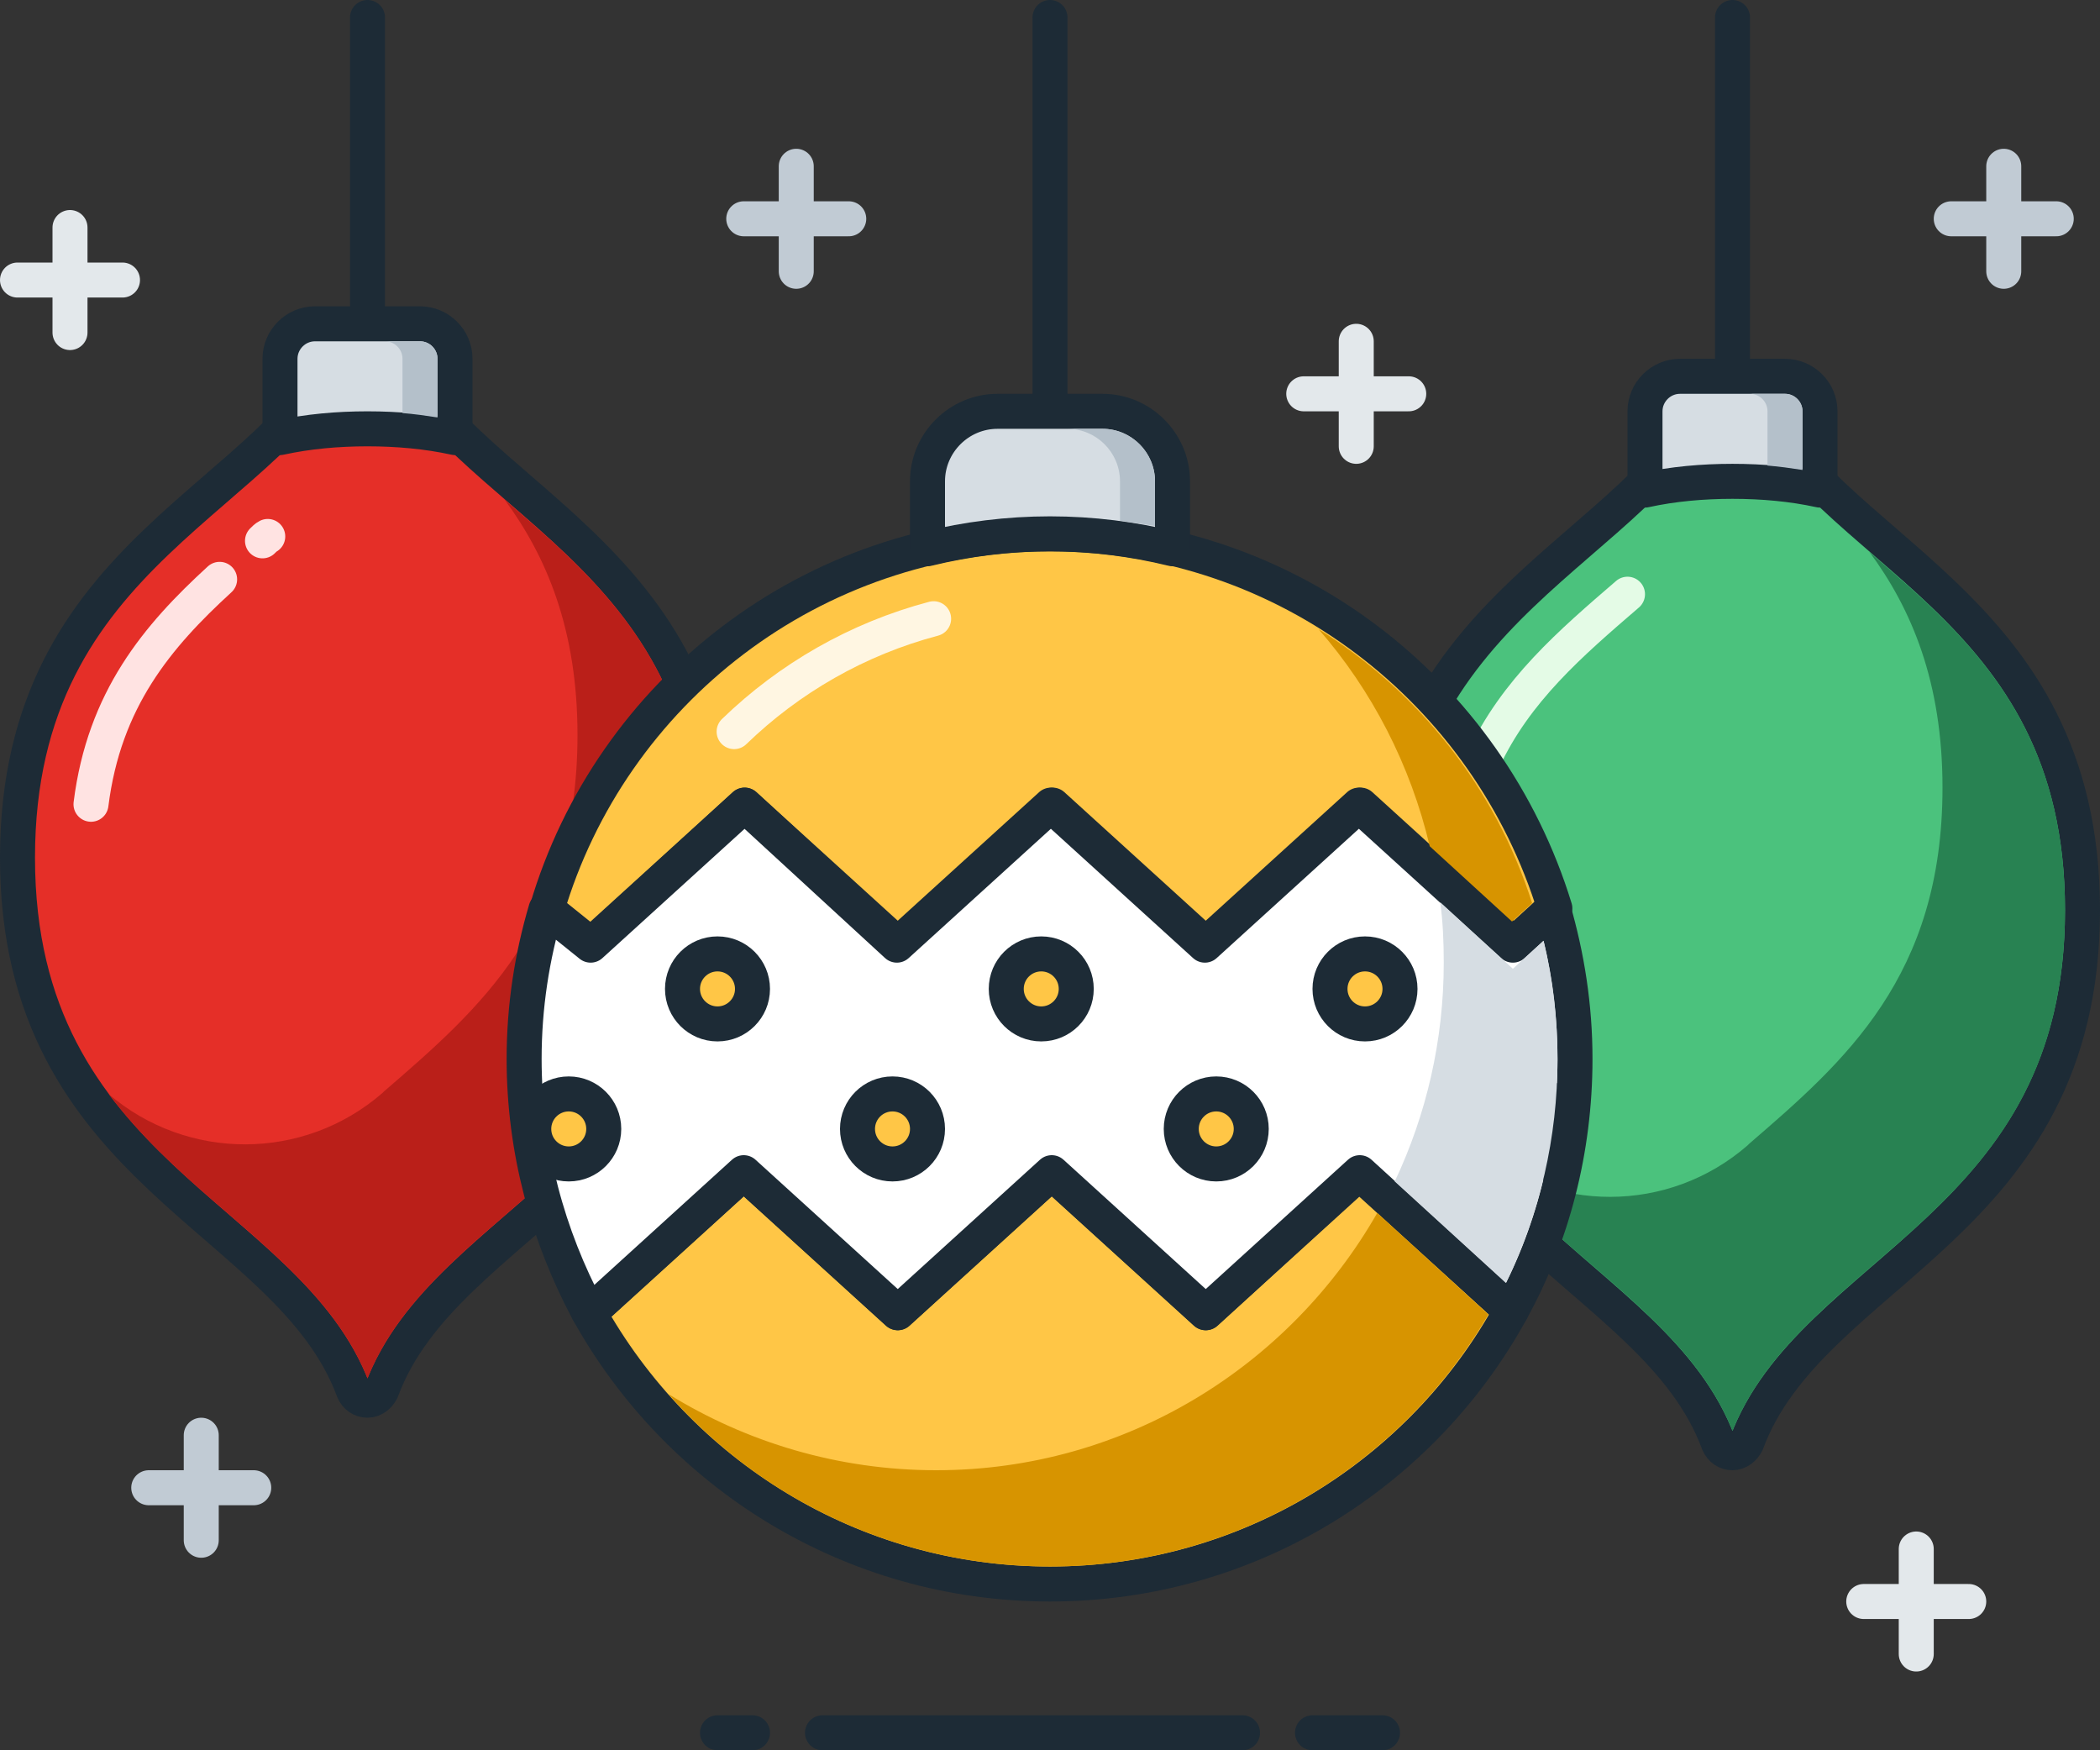 <?xml version="1.0" encoding="utf-8"?>

<svg version="1.1" xmlns="http://www.w3.org/2000/svg" xmlns:xlink="http://www.w3.org/1999/xlink" 
	 viewBox="0 0 240 200" xml:space="preserve">
<rect x="0" y="0" width="240" height="200" fill="#333333" stroke="none"/>
<style type="text/css">
	.st0{fill:#4BC27D;stroke:#1D2B36;stroke-width:4;stroke-linecap:round;stroke-linejoin:round;stroke-miterlimit:10;}
	.st1{fill:#288252;}
	.st2{fill:none;stroke:#E4FBE6;stroke-width:4;stroke-linecap:round;stroke-linejoin:round;stroke-miterlimit:10;}
	.st3{fill:none;stroke:#1D2B36;stroke-width:4;stroke-linecap:round;stroke-linejoin:round;stroke-miterlimit:10;}
	.st4{fill:#D6DDE3;stroke:#1D2B36;stroke-width:4;stroke-linecap:round;stroke-linejoin:round;stroke-miterlimit:10;}
	.st5{fill:#B4C0CA;}
	.st6{fill:#E52F28;stroke:#1D2B36;stroke-width:4;stroke-linecap:round;stroke-linejoin:round;stroke-miterlimit:10;}
	.st7{fill:none;stroke:#FFE3E2;stroke-width:4;stroke-linecap:round;stroke-linejoin:round;stroke-miterlimit:10;}
	.st8{fill:#BA1F19;}
	.st9{fill:#3197D6;stroke:#1D2B36;stroke-width:4;stroke-linecap:round;stroke-linejoin:round;stroke-miterlimit:10;}
	.st10{fill:#237AB3;}
	.st11{fill:#1F5E89;stroke:#1D2B36;stroke-width:4;stroke-miterlimit:10;}
	.st12{fill:#237AB3;stroke:#1D2B36;stroke-width:4;stroke-miterlimit:10;}
	.st13{fill:#1F5E89;}
	.st14{fill:#237AB3;stroke:#1D2B36;stroke-width:4;stroke-linecap:round;stroke-miterlimit:10;}
	.st15{fill:#E3E8EB;stroke:#1D2B36;stroke-width:4;stroke-miterlimit:10;}
	.st16{fill:#F1F3F5;stroke:#253540;stroke-width:4;stroke-linecap:round;stroke-linejoin:round;stroke-miterlimit:10;}
	.st17{fill:#D6DDE3;}
	.st18{fill:#FFC646;stroke:#253540;stroke-width:4;stroke-linecap:round;stroke-miterlimit:10;}
	.st19{fill:#FFC646;stroke:#253540;stroke-width:4;stroke-linecap:round;stroke-linejoin:round;stroke-miterlimit:10;}
	.st20{fill:none;stroke:#253540;stroke-width:4;stroke-linecap:round;stroke-linejoin:round;stroke-miterlimit:10;}
	.st21{fill:#F5B126;}
	.st22{fill:#D79400;}
	.st23{fill:#FFFFFF;stroke:#253540;stroke-width:4;stroke-miterlimit:10;}
	.st24{fill:#6A6DC7;stroke:#253540;stroke-width:4;stroke-miterlimit:10;}
	.st25{fill:none;stroke:#D1D3F5;stroke-width:4;stroke-linecap:round;stroke-miterlimit:10;}
	.st26{fill:none;stroke:#A3A6F1;stroke-width:4;stroke-linecap:round;stroke-linejoin:round;stroke-miterlimit:10;}
	.st27{fill:none;stroke:#6A6DC7;stroke-width:4;stroke-linecap:round;stroke-linejoin:round;stroke-miterlimit:10;}
	.st28{fill:none;stroke:#F5B126;stroke-width:4;stroke-linecap:round;stroke-linejoin:round;stroke-miterlimit:10;}
	.st29{fill:none;stroke:#C4F0CE;stroke-width:4;stroke-linecap:round;stroke-linejoin:round;stroke-miterlimit:10;}
	.st30{fill:none;stroke:#4BC27D;stroke-width:4;stroke-linecap:round;stroke-linejoin:round;stroke-miterlimit:10;}
	.st31{fill:none;stroke:#FFFFFF;stroke-width:4;stroke-linecap:round;stroke-linejoin:round;stroke-miterlimit:10;}
	.st32{fill:none;stroke:#D6DDE3;stroke-width:4;stroke-linecap:round;stroke-linejoin:round;stroke-miterlimit:10;}
	.st33{fill:none;stroke:#3CB170;stroke-width:4;stroke-linecap:round;stroke-linejoin:round;stroke-miterlimit:10;}
	.st34{fill:#E52F28;stroke:#253540;stroke-width:4;stroke-linecap:round;stroke-linejoin:round;stroke-miterlimit:10;}
	.st35{fill:#FFA2A2;stroke:#253540;stroke-width:4;stroke-linecap:round;stroke-linejoin:round;stroke-miterlimit:10;}
	.st36{fill:none;stroke:#D21B14;stroke-width:4;stroke-linecap:round;stroke-linejoin:round;stroke-miterlimit:10;}
	.st37{fill:#FFFFFF;stroke:#253540;stroke-width:4;stroke-linecap:round;stroke-linejoin:round;stroke-miterlimit:10;}
	.st38{fill:#E3E8EB;}
	.st39{fill:none;stroke:#BA1F19;stroke-width:4;stroke-linecap:round;stroke-linejoin:round;stroke-miterlimit:10;}
	.st40{fill:#C4F0CE;stroke:#253540;stroke-width:4;stroke-linejoin:round;stroke-miterlimit:10;}
	.st41{fill:#81DC9E;stroke:#253540;stroke-width:4;stroke-linejoin:round;stroke-miterlimit:10;}
	.st42{fill:#81DC9E;stroke:#253540;stroke-width:4;stroke-miterlimit:10;}
	.st43{fill:#FFFFFF;stroke:#253540;stroke-width:4;stroke-linejoin:round;stroke-miterlimit:10;}
	.st44{fill:none;stroke:#FFC646;stroke-width:4;stroke-linecap:round;stroke-miterlimit:10;}
	.st45{fill:none;stroke:#3197D6;stroke-width:4;stroke-linecap:round;stroke-miterlimit:10;}
	.st46{fill:none;stroke:#AEDFFF;stroke-width:4;stroke-linecap:round;stroke-miterlimit:10;}
	.st47{fill:none;stroke:#FFE8B5;stroke-width:4;stroke-linecap:round;stroke-miterlimit:10;}
	.st48{fill:none;stroke:#D79400;stroke-width:4;stroke-linecap:round;stroke-miterlimit:10;}
	.st49{fill:#B37100;stroke:#253540;stroke-width:4;stroke-linecap:round;stroke-linejoin:round;stroke-miterlimit:10;}
	.st50{fill:#875200;}
	.st51{fill:none;stroke:#FFFDF6;stroke-width:4;stroke-linecap:round;stroke-miterlimit:10;}
	.st52{fill:#72808E;stroke:#253540;stroke-width:4;stroke-linecap:round;stroke-linejoin:round;stroke-miterlimit:10;}
	.st53{fill:#D6DDE3;stroke:#253540;stroke-width:4;stroke-linecap:round;stroke-miterlimit:10;}
	.st54{fill:none;stroke:#C1CBD4;stroke-width:4;stroke-linecap:round;stroke-miterlimit:10;}
	.st55{fill:#72808E;stroke:#253540;stroke-width:4;stroke-linecap:round;stroke-miterlimit:10;}
	.st56{fill:#4F5D6B;}
	.st57{fill:#F9FAFA;stroke:#253540;stroke-width:4;stroke-linecap:round;stroke-miterlimit:10;}
	.st58{fill:#E3E8EB;stroke:#253540;stroke-width:4;stroke-linecap:round;stroke-miterlimit:10;}
	.st59{fill:#93A1AF;}
	.st60{fill:#C1CBD4;}
	.st61{fill:none;stroke:#FFFFFF;stroke-width:4;stroke-linecap:round;stroke-miterlimit:10;}
	.st62{fill:#4F5D6B;stroke:#253540;stroke-width:4;stroke-miterlimit:10;}
	.st63{fill:#93A1AF;stroke:#253540;stroke-width:4;stroke-miterlimit:10;}
	.st64{fill:#FFFFFF;stroke:#D79400;stroke-width:4;stroke-linecap:round;stroke-miterlimit:10;}
	.st65{fill:none;stroke:#F5B126;stroke-width:4;stroke-linecap:round;stroke-miterlimit:10;}
	.st66{fill:#EDDD38;stroke:#272822;stroke-width:4;stroke-linejoin:round;stroke-miterlimit:10;}
	.st67{fill:#F45B55;}
	.st68{fill:#FFE3E2;}
	.st69{fill:#F1F1F0;stroke:#272822;stroke-width:4;stroke-linecap:round;stroke-linejoin:round;stroke-miterlimit:10;}
	.st70{fill:#FFD56D;}
	.st71{fill:#C1CBD4;stroke:#253540;stroke-width:4;stroke-miterlimit:10;}
	.st72{fill:none;stroke:#253540;stroke-width:4;stroke-linecap:round;stroke-miterlimit:10;stroke-dasharray:8,8,92,8,4;}
	.st73{fill:#F9FAFA;stroke:#E52F28;stroke-width:4;stroke-linecap:round;stroke-linejoin:round;stroke-miterlimit:10;}
	.st74{fill:none;stroke:#93A1AF;stroke-width:4;stroke-linecap:round;stroke-miterlimit:10;}
	.st75{fill:#FFC646;stroke:#875200;stroke-width:4;stroke-linecap:round;stroke-linejoin:round;stroke-miterlimit:10;}
	.st76{fill:#81DC9E;}
	.st77{fill:none;stroke:#585B9E;stroke-width:4;stroke-miterlimit:10;}
	.st78{fill:none;stroke:#6A6DC7;stroke-width:4;stroke-linecap:round;stroke-miterlimit:10;}
	.st79{fill:#FFFFFF;stroke:#DD9400;stroke-width:4;stroke-linecap:round;stroke-linejoin:round;stroke-miterlimit:10;}
	.st80{fill:none;stroke:#FFC646;stroke-width:4;stroke-linecap:round;stroke-linejoin:round;stroke-miterlimit:10;}
	.st81{fill:#FFFFFF;stroke:#D21B14;stroke-width:4;stroke-linecap:round;stroke-linejoin:round;stroke-miterlimit:10;}
	.st82{fill:#E52F28;stroke:#BA1F19;stroke-width:4;stroke-linecap:round;stroke-linejoin:round;stroke-miterlimit:10;}
	.st83{fill:#FFC646;stroke:#DD9400;stroke-width:4;stroke-linecap:round;stroke-linejoin:round;stroke-miterlimit:10;}
	.st84{fill:#FFFFFF;stroke:#BA1F19;stroke-width:4;stroke-linecap:round;stroke-linejoin:round;stroke-miterlimit:10;}
	.st85{fill:#DD9400;stroke:#DD9400;stroke-width:4;stroke-linecap:round;stroke-linejoin:round;stroke-miterlimit:10;}
	.st86{fill:#7F83E4;stroke:#585B9E;stroke-width:4;stroke-miterlimit:10;}
	.st87{fill:#FFFFFF;stroke:#585B9E;stroke-width:4;stroke-miterlimit:10;}
	.st88{fill:#585B9E;}
	.st89{fill:#A3A6F1;stroke:#585B9E;stroke-width:4;stroke-miterlimit:10;}
	.st90{fill:#6A6DC7;stroke:#585B9E;stroke-width:4;stroke-miterlimit:10;}
	.st91{fill:#A3A6F1;}
	.st92{fill:#C4F0CE;stroke:#3CB170;stroke-width:4;stroke-linejoin:round;stroke-miterlimit:10;}
	.st93{fill:#81DC9E;stroke:#3CB170;stroke-width:4;stroke-linejoin:round;stroke-miterlimit:10;}
	.st94{fill:#81DC9E;stroke:#3CB170;stroke-width:4;stroke-miterlimit:10;}
	.st95{fill:#FFFFFF;stroke:#3CB170;stroke-width:4;stroke-linejoin:round;stroke-miterlimit:10;}
	.st96{fill:none;stroke:#FED475;stroke-width:4;stroke-linecap:round;stroke-linejoin:round;stroke-miterlimit:10;}
	.st97{fill:none;stroke:#71BFF1;stroke-width:4;stroke-linecap:round;stroke-miterlimit:10;}
	.st98{fill:#253540;}
	.st99{fill:none;stroke:#253540;stroke-width:4;stroke-miterlimit:10;}
	.st100{fill:#FFC646;}
	.st101{fill:#FFF6E2;}
	.st102{fill:none;stroke:#D6DDE3;stroke-width:4;stroke-linecap:round;stroke-miterlimit:10;}
	.st103{fill:#B37100;stroke:#875200;stroke-width:4;stroke-linecap:round;stroke-linejoin:round;stroke-miterlimit:10;}
	.st104{fill:none;stroke:#FFD56D;stroke-width:4;stroke-linecap:round;stroke-linejoin:round;stroke-miterlimit:10;}
	.st105{fill:#394956;}
	.st106{fill:#FFC646;stroke:#D79400;stroke-width:4;stroke-linecap:round;stroke-miterlimit:10;}
	.st107{fill:#D79400;stroke:#D79400;stroke-width:2;stroke-miterlimit:10;}
	.st108{fill:#FFE8B5;stroke:#D79400;stroke-width:4;stroke-linecap:round;stroke-miterlimit:10;}
	.st109{fill:#FFC646;stroke:#D79400;stroke-width:4;stroke-linecap:round;stroke-linejoin:round;stroke-miterlimit:10;}
	.st110{fill:#FFA2A2;stroke:#BA1F19;stroke-width:4;stroke-linecap:round;stroke-linejoin:round;stroke-miterlimit:10;}
	.st111{fill:none;stroke:#D79400;stroke-width:4;stroke-linecap:round;stroke-linejoin:round;stroke-miterlimit:10;}
	.st112{fill:none;stroke:#E52F28;stroke-width:4;stroke-linecap:round;stroke-linejoin:round;stroke-miterlimit:10;}
	.st113{fill:#FFE8B5;stroke:#253540;stroke-width:4;stroke-linecap:round;stroke-linejoin:round;stroke-miterlimit:10;}
	.st114{fill:#D21B14;}
	.st115{fill:#FFC646;stroke:#253540;stroke-width:4;stroke-linejoin:round;stroke-miterlimit:10;}
	.st116{fill:#4BC27D;stroke:#253540;stroke-width:4;stroke-linejoin:round;stroke-miterlimit:10;}
	.st117{fill:#359E64;}
	.st118{fill:none;stroke:#359E64;stroke-width:4;stroke-linejoin:round;stroke-miterlimit:10;}
	.st119{fill:none;stroke:#E3E8EB;stroke-width:4;stroke-linejoin:round;stroke-miterlimit:10;}
	.st120{fill:#3CB170;}
	.st121{fill:none;stroke:#3CB170;stroke-width:4;stroke-linejoin:round;stroke-miterlimit:10;}
	.st122{fill:#7F83E4;stroke:#253540;stroke-width:4;stroke-miterlimit:10;}
	.st123{fill:#A3A6F1;stroke:#253540;stroke-width:4;stroke-miterlimit:10;}
	.st124{fill:#B4C0CA;stroke:#253540;stroke-width:4;stroke-miterlimit:10;}
	.st125{fill:#6A6DC7;}
	.st126{fill:#7F83E4;stroke:#253540;stroke-width:4;stroke-linecap:round;stroke-miterlimit:10;}
	.st127{fill:none;stroke:#253540;stroke-width:4;stroke-linecap:round;stroke-miterlimit:10;}
	.st128{fill:#D6DDE3;stroke:#253540;stroke-width:4;stroke-linecap:round;stroke-linejoin:round;stroke-miterlimit:10;}
	.st129{fill:#3197D6;stroke:#253540;stroke-width:4;stroke-linecap:round;stroke-linejoin:round;stroke-miterlimit:10;}
	.st130{fill:none;stroke:#AEDFFF;stroke-width:4;stroke-linecap:round;stroke-linejoin:round;stroke-miterlimit:10;}
	.st131{fill:none;stroke:#93A1AF;stroke-width:4;stroke-linecap:round;stroke-linejoin:round;stroke-miterlimit:10;}
	.st132{fill:#4F5D6B;stroke:#253540;stroke-width:4;stroke-linecap:round;stroke-linejoin:round;stroke-miterlimit:10;}
	.st133{fill:none;stroke:#FFE8B5;stroke-width:4;stroke-linecap:round;stroke-linejoin:round;stroke-miterlimit:10;}
	.st134{fill:#FFFFFF;}
	.st135{fill:#FFFFFF;stroke:#1D2B36;stroke-width:4;stroke-linecap:round;stroke-linejoin:round;stroke-miterlimit:10;}
	.st136{fill:#F1F3F5;}
	.st137{fill:#E52F28;}
	.st138{fill:#E3E8EB;stroke:#1D2B36;stroke-width:4;stroke-linecap:round;stroke-miterlimit:10;}
	.st139{fill:#C1CBD4;stroke:#1D2B36;stroke-width:4;stroke-miterlimit:10;}
	.st140{fill:none;stroke:#FFD56D;stroke-width:4;stroke-miterlimit:10;}
	.st141{fill:none;stroke:#1D2B36;stroke-width:4;stroke-linecap:round;stroke-miterlimit:10;}
	.st142{fill:#875200;stroke:#1D2B36;stroke-width:4;stroke-miterlimit:10;}
	.st143{fill:#D79400;stroke:#1D2B36;stroke-width:4;stroke-linecap:round;stroke-miterlimit:10;}
	.st144{fill:#FFC646;stroke:#1D2B36;stroke-width:4;stroke-linecap:round;stroke-linejoin:round;stroke-miterlimit:10;}
	.st145{fill:none;stroke:#E3E8EB;stroke-width:4;stroke-linecap:round;stroke-linejoin:round;stroke-miterlimit:10;}
	.st146{fill:none;stroke:#E8E8E8;stroke-width:2;stroke-linecap:round;stroke-linejoin:round;stroke-miterlimit:10;}
	.st147{fill:#F7FCFE;stroke:#1D2B36;stroke-width:4;stroke-miterlimit:10;}
	.st148{fill:#F7FCFE;stroke:#1D2B36;stroke-width:4;stroke-linecap:round;stroke-miterlimit:10;}
	.st149{fill:#AEDFFF;stroke:#1D2B36;stroke-width:4;stroke-linecap:round;stroke-linejoin:round;stroke-miterlimit:10;}
	.st150{fill:#FFFFFF;stroke:#1D2B36;stroke-width:4;stroke-miterlimit:10;}
	.st151{fill:none;stroke:#1F5E89;stroke-width:4;stroke-miterlimit:10;}
	.st152{fill:#DAF1FF;}
	.st153{fill:#AEDFFF;}
	.st154{fill:#71BFF1;}
	.st155{fill:none;stroke:#71BFF1;stroke-width:4;stroke-linecap:round;stroke-linejoin:round;stroke-miterlimit:10;}
	.st156{fill:#F1F3F5;stroke:#1D2B36;stroke-width:4;stroke-miterlimit:10;}
	.st157{fill:#394956;stroke:#1D2B36;stroke-width:4;stroke-miterlimit:10;}
	.st158{fill:none;stroke:#72808E;stroke-width:4;stroke-linecap:round;stroke-miterlimit:10;}
	.st159{fill:#2A3B47;}
	.st160{fill:#3CB170;stroke:#1D2B36;stroke-width:4;stroke-linecap:round;stroke-miterlimit:10;}
	.st161{fill:#4BC27D;stroke:#1D2B36;stroke-width:4;stroke-linecap:round;stroke-miterlimit:10;}
	.st162{fill:#FF9139;stroke:#1D2B36;stroke-width:4;stroke-linecap:round;stroke-miterlimit:10;}
	.st163{fill:none;stroke:#C1CBD4;stroke-width:4;stroke-linecap:round;stroke-linejoin:round;stroke-miterlimit:10;}
	.st164{fill:#B37100;stroke:#1D2B36;stroke-width:4;stroke-linecap:round;stroke-linejoin:round;stroke-miterlimit:10;}
	.st165{fill:#E52F28;stroke:#FFE8B5;stroke-width:4;stroke-linecap:round;stroke-miterlimit:10;}
	.st166{fill:none;stroke:#FFF6E2;stroke-width:4;stroke-linecap:round;stroke-linejoin:round;stroke-miterlimit:10;}
</style>
<g id="Layer_1">
	<g>
		<path class="st0" d="M200.1,44.3c-0.4-0.8-1.2-1.3-2.1-1.3s-1.7,0.5-2.1,1.3c-8.2,19-37.9,24.1-37.9,59.7
			c0,36.3,31,40.9,38.4,60.9c0.3,0.7,0.9,1.1,1.6,1.1l0,0c0.7,0,1.3-0.5,1.6-1.1c7.4-20,38.4-24.6,38.4-60.9
			C238,68.4,208.3,63.3,200.1,44.3z"/>
		<g>
			<path class="st1" d="M213.9,63.3c-0.1-0.1-0.2-0.2-0.3-0.3c4.9,6.6,8.4,15,8.4,27c0,21.6-11.2,31.3-22.1,40.7
				c-0.1,0.1-0.1,0.1-0.2,0.2c-9,7.8-22.3,7.8-31.3,0.1c4,5.3,8.9,9.6,13.7,13.7c6.6,5.7,12.8,11.1,15.9,18.8
				c3.1-7.7,9.3-13.1,15.9-18.8c10.9-9.4,22.1-19.1,22.1-40.7C236,82.4,224.8,72.7,213.9,63.3z"/>
		</g>
		<path class="st2" d="M169.5,86.9c3.7-8,10-13.4,16.5-19"/>
		<line class="st3" x1="198" y1="41" x2="198" y2="2"/>
		<path class="st4" d="M198,55c3.4,0,6.8,0.3,10,1v-9c0-2.2-1.8-4-4-4h-12c-2.2,0-4,1.8-4,4v9C191.2,55.3,194.6,55,198,55z"/>
		<g>
			<path class="st5" d="M204,45h-4c1.1,0,2,0.9,2,2v6.2c1.3,0.1,2.7,0.3,4,0.5V47C206,45.9,205.1,45,204,45z"/>
		</g>
	</g>
	<g>
		<path class="st6" d="M44.1,38.3C43.7,37.5,42.9,37,42,37s-1.7,0.5-2.1,1.3C31.7,57.3,2,62.4,2,98c0,36.3,31,40.9,38.4,60.9
			c0.3,0.7,0.9,1.1,1.6,1.1l0,0c0.7,0,1.3-0.5,1.6-1.1C51,138.9,82,134.3,82,98C82,62.4,52.3,57.3,44.1,38.3z"/>
		<path class="st7" d="M10.4,91.9c1.5-12,7.6-19.2,14.7-25.7"/>
		<path class="st7" d="M30,61.8c0.2-0.2,0.4-0.4,0.6-0.5"/>
		<g>
			<path class="st8" d="M57.9,57.3c-0.1-0.1-0.2-0.2-0.3-0.3c4.9,6.6,8.4,15,8.4,27c0,21.6-11.2,31.3-22.1,40.7
				c-0.1,0.1-0.1,0.1-0.2,0.2c-9,7.8-22.3,7.8-31.3,0.1c4,5.3,8.9,9.6,13.7,13.7c6.6,5.7,12.8,11.1,15.9,18.8
				c3.1-7.7,9.3-13.1,15.9-18.8C68.8,129.3,80,119.6,80,98C80,76.4,68.8,66.7,57.9,57.3z"/>
		</g>
		<line class="st3" x1="42" y1="37" x2="42" y2="2"/>
		<path class="st4" d="M42,49c3.4,0,6.8,0.3,10,1v-9c0-2.2-1.8-4-4-4H36c-2.2,0-4,1.8-4,4v9C35.2,49.3,38.6,49,42,49z"/>
		<g>
			<path class="st5" d="M48,39h-4c1.1,0,2,0.9,2,2v6.2c1.3,0.1,2.7,0.3,4,0.5V41C50,39.9,49.1,39,48,39z"/>
		</g>
	</g>
	<g>
		<g>
			<line class="st163" x1="91" y1="19" x2="91" y2="31"/>
			<line class="st163" x1="85" y1="25" x2="97" y2="25"/>
		</g>
	</g>
	<g>
		<g>
			<line class="st145" x1="8" y1="26" x2="8" y2="38"/>
			<line class="st145" x1="2" y1="32" x2="14" y2="32"/>
		</g>
	</g>
	<g>
		<g>
			<line class="st145" x1="155" y1="39" x2="155" y2="51"/>
			<line class="st145" x1="149" y1="45" x2="161" y2="45"/>
		</g>
	</g>
	<g>
		<g>
			<line class="st163" x1="229" y1="19" x2="229" y2="31"/>
			<line class="st163" x1="223" y1="25" x2="235" y2="25"/>
		</g>
	</g>
	<g>
		<g>
			<line class="st163" x1="23" y1="164" x2="23" y2="176"/>
			<line class="st163" x1="17" y1="170" x2="29" y2="170"/>
		</g>
	</g>
	<g>
		<g>
			<line class="st145" x1="219" y1="177" x2="219" y2="189"/>
			<line class="st145" x1="213" y1="183" x2="225" y2="183"/>
		</g>
	</g>
	<g>
		<g>
			<path class="st144" d="M137.8,150l-17.6-16l-17.6,16l-17.6-16l-17.6,16l-0.2-0.2C77.5,168.4,97.3,181,120,181
				c22.7,0,42.5-12.6,52.7-31.2L155.3,134L137.8,150z"/>
			<path class="st144" d="M85.1,92l17.6,16l17.6-16l17.6,16l17.6-16l17.6,16l4.6-4.2C170.1,79,147.2,61,120,61
				c-27.2,0-50.2,18.1-57.5,42.9l5.1,4.1L85.1,92z"/>
			<path class="st135" d="M177.5,103.8l-4.6,4.2l-17.6-16l-17.6,16l-17.6-16l-17.6,16L85.1,92l-17.6,16l-5.1-4.1
				c-1.6,5.4-2.5,11.1-2.5,17.1c0,10.4,2.7,20.2,7.3,28.8l0.2,0.2l17.6-16l17.6,16l17.6-16l17.6,16l17.6-16l17.3,15.8
				c4.7-8.5,7.3-18.4,7.3-28.8C180,115,179.1,109.3,177.5,103.8z"/>
			<path class="st4" d="M120,61c4.8,0,9.5,0.6,14,1.7V55c0-4.4-3.6-8-8-8h-12c-4.4,0-8,3.6-8,8v7.7C110.5,61.6,115.2,61,120,61z"/>
		</g>
		<line class="st3" x1="120" y1="46.7" x2="120" y2="2"/>
		<g>
			<circle class="st144" cx="156" cy="113" r="4"/>
			<circle class="st144" cx="139" cy="129" r="4"/>
			<circle class="st144" cx="119" cy="113" r="4"/>
			<circle class="st144" cx="102" cy="129" r="4"/>
			<circle class="st144" cx="82" cy="113" r="4"/>
			<circle class="st144" cx="65" cy="129" r="4"/>
			<circle class="st144" cx="175" cy="129" r="4"/>
		</g>
		<g>
			<path class="st5" d="M126,49h-4c3.3,0,6,2.7,6,6v4.5c1.3,0.2,2.7,0.4,4,0.6V55C132,51.7,129.3,49,126,49z"/>
		</g>
		<path class="st22" d="M150.7,71.9c6.1,7,10.5,15.5,12.7,24.8l9.4,8.6l2.3-2.1C170.9,90,162.1,79,150.7,71.9z"/>
		<path class="st17" d="M176.4,107.5l-3.5,3.2l-8.3-7.6c0.3,2.2,0.4,4.5,0.4,6.9c0,8.9-2,17.4-5.6,25l12.7,11.6
			c3.9-7.9,5.9-16.7,5.9-25.5C178,116.4,177.5,111.9,176.4,107.5z"/>
		<path class="st22" d="M157.4,138.6c-10,17.5-28.8,29.4-50.4,29.4c-11.2,0-21.7-3.2-30.6-8.7C87.3,171.7,103.1,179,120,179
			c20.7,0,39.7-11,50.1-28.8L157.4,138.6z"/>
		<path class="st166" d="M83.9,83.6c6.3-6.1,14.1-10.6,22.8-12.9"/>
	</g>
	<line class="st3" x1="94" y1="198" x2="142" y2="198"/>
	<line class="st3" x1="86" y1="198" x2="82" y2="198"/>
	<line class="st3" x1="158" y1="198" x2="150" y2="198"/>
</g>
<g id="Layer_2">
</g>
</svg>
